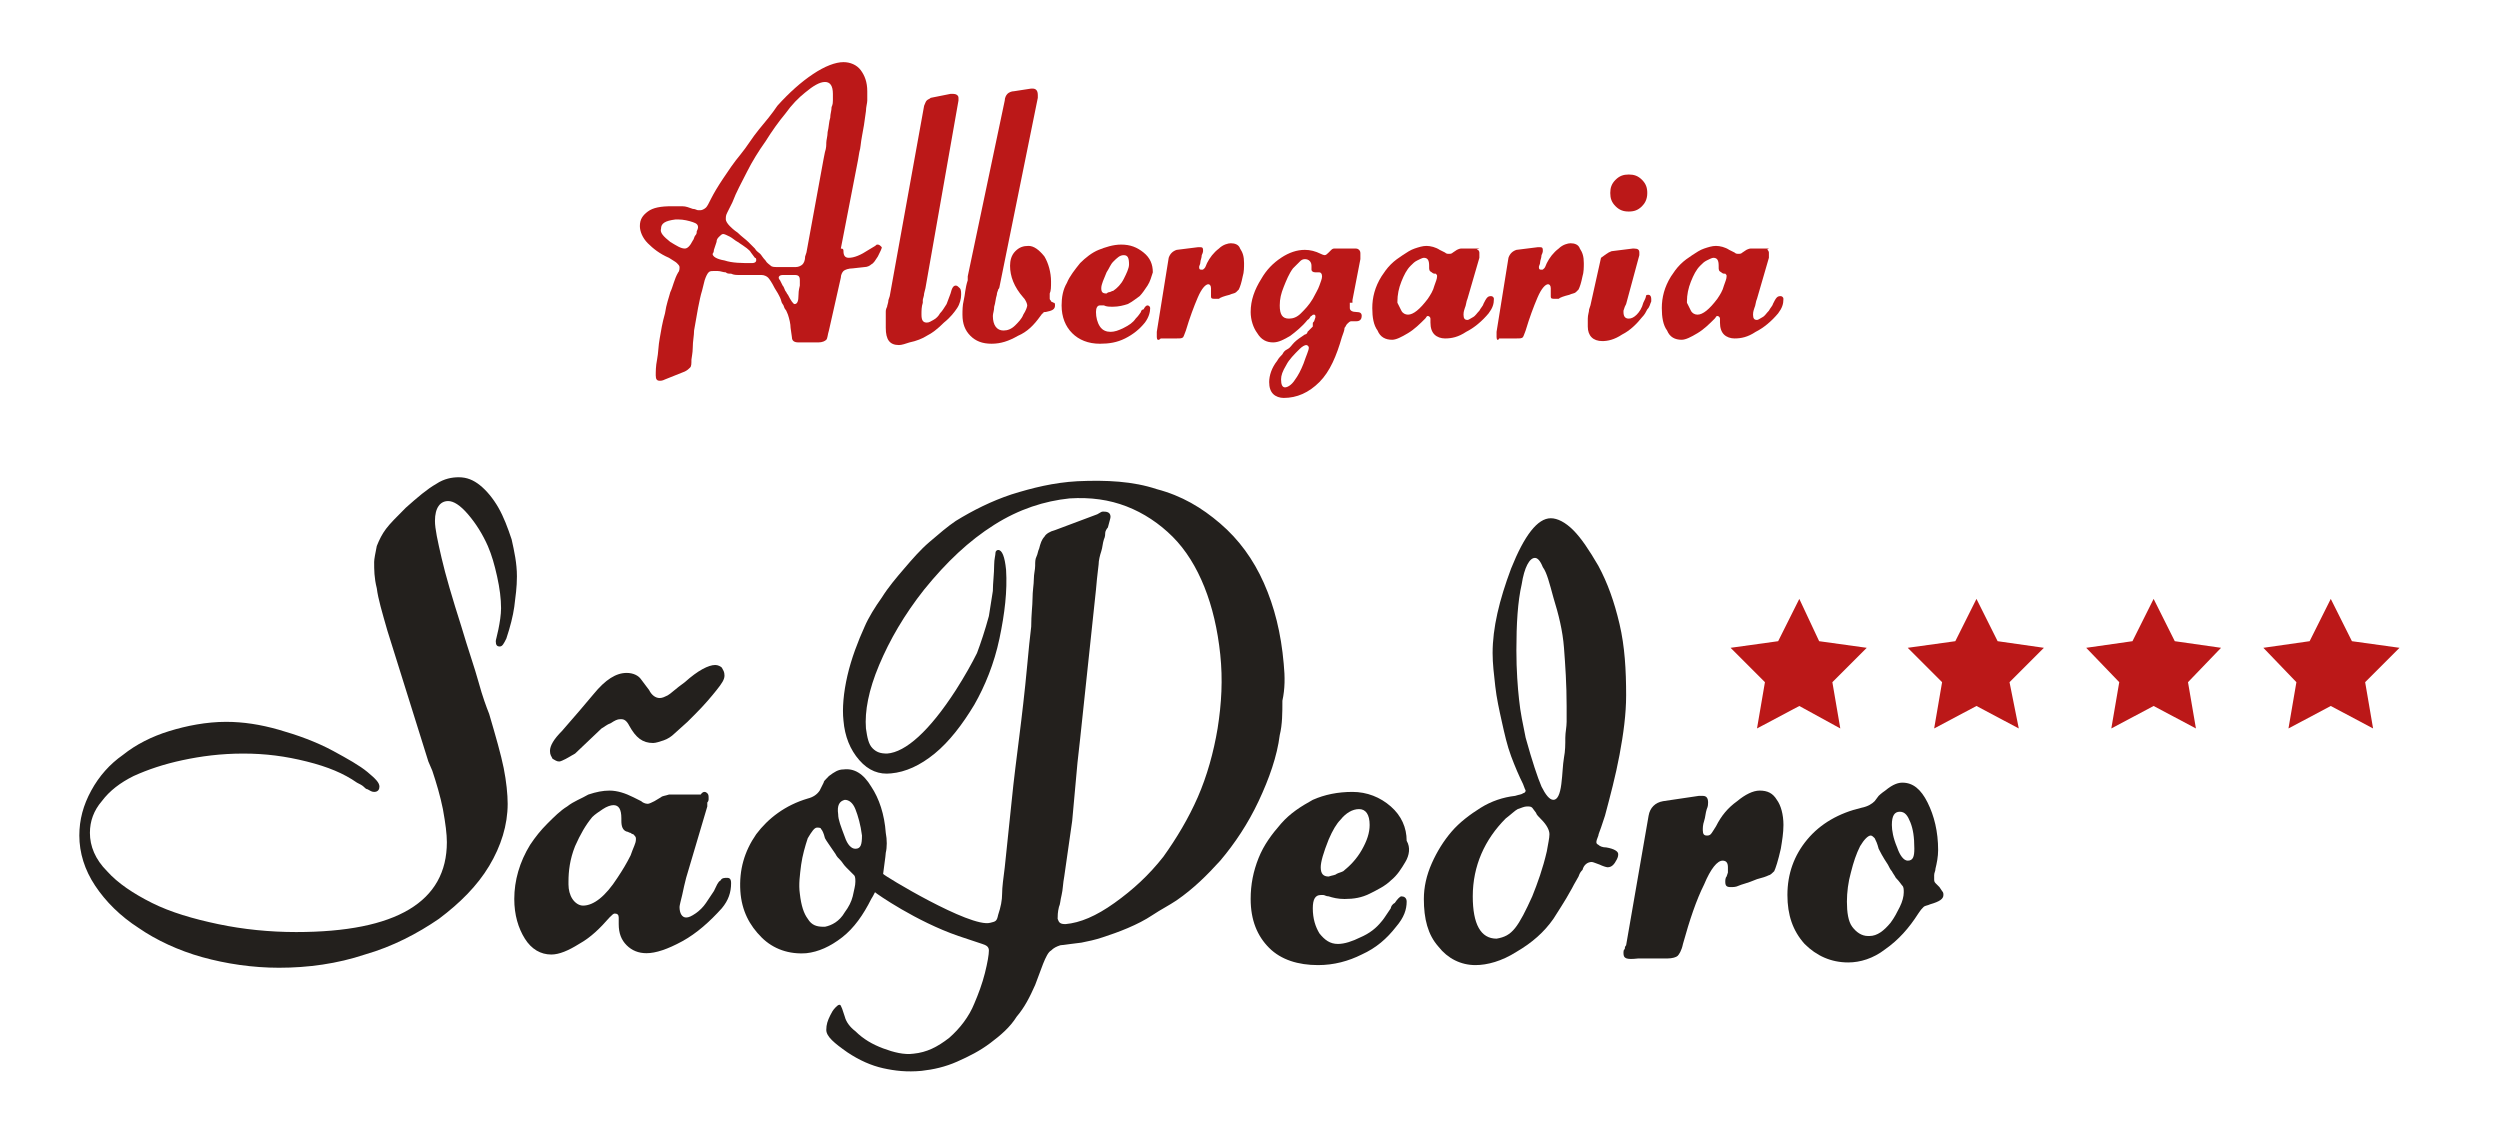 <?xml version="1.0" encoding="utf-8"?>
<!-- Generator: Adobe Illustrator 19.0.0, SVG Export Plug-In . SVG Version: 6.00 Build 0)  -->
<svg version="1.1" id="Camada_1" xmlns="http://www.w3.org/2000/svg" xmlns:xlink="http://www.w3.org/1999/xlink" x="0px" y="0px"
	 viewBox="0 0 189.1 86.3" style="enable-background:new 0 0 189.1 86.3;" xml:space="preserve">
<style type="text/css">
	.st0{fill:#23201D;}
	.st1{fill:#BB1818;}
</style>
<g>
	<g>
		<path class="st0" d="M106.3,65.2c-0.3,0.5-0.6,1-1.1,1.4c-0.4,0.4-1,0.7-1.6,1c-0.6,0.3-1.2,0.4-1.9,0.4c-0.5,0-0.9-0.1-1.2-0.2
			c-0.2,0-0.3-0.1-0.4-0.1c-0.1,0-0.2,0-0.2,0c-0.4,0-0.6,0.3-0.6,1c0,0.8,0.2,1.4,0.5,1.9c0.4,0.5,0.8,0.8,1.4,0.8
			c0.5,0,1.1-0.2,1.7-0.5c0.7-0.3,1.2-0.7,1.6-1.2c0.1-0.1,0.3-0.4,0.7-1c0-0.1,0.1-0.3,0.3-0.4c0.2-0.3,0.4-0.5,0.5-0.5
			c0.2,0,0.4,0.1,0.4,0.4c0,0.6-0.2,1.2-0.8,1.9c-0.7,0.9-1.5,1.6-2.6,2.1c-1,0.5-2.1,0.8-3.3,0.8c-1.5,0-2.8-0.4-3.7-1.3
			c-0.9-0.9-1.4-2.1-1.4-3.7c0-1.1,0.2-2.1,0.6-3.1c0.4-1,1-1.8,1.7-2.6c0.7-0.8,1.5-1.3,2.4-1.8c0.9-0.4,1.9-0.6,3-0.6
			c1.1,0,2.1,0.4,2.9,1.1c0.8,0.7,1.2,1.6,1.2,2.6C106.7,64.1,106.6,64.7,106.3,65.2z M101.1,66.1c0.2-0.1,0.3-0.1,0.5-0.2
			c0.5-0.4,1-0.9,1.4-1.6c0.4-0.7,0.6-1.3,0.6-1.9c0-0.8-0.3-1.2-0.8-1.2c-0.5,0-1,0.3-1.4,0.8c-0.3,0.3-0.6,0.8-0.9,1.5
			c-0.4,1-0.6,1.7-0.6,2.1c0,0.5,0.2,0.7,0.6,0.7C100.8,66.2,101,66.2,101.1,66.1z"/>
		<path class="st0" d="M120.9,63.9c0.1,0.1,0.3,0.2,0.6,0.2c0.6,0.1,0.9,0.3,0.9,0.5c0,0.1,0,0.2-0.1,0.4c-0.2,0.4-0.4,0.6-0.7,0.6
			c-0.1,0-0.4-0.1-0.6-0.2c-0.3-0.1-0.5-0.2-0.6-0.2c-0.3,0-0.6,0.2-0.7,0.6c-0.1,0.1-0.2,0.2-0.3,0.5c-0.1,0.2-0.3,0.5-0.5,0.9
			c-0.6,1.1-1.1,1.8-1.4,2.3c-0.7,1-1.6,1.8-2.8,2.5c-1.1,0.7-2.2,1-3.1,1c-1.1,0-2.1-0.5-2.8-1.4c-0.8-0.9-1.1-2.1-1.1-3.6
			c0-0.9,0.2-1.8,0.6-2.7c0.4-0.9,0.9-1.7,1.5-2.4c0.6-0.7,1.4-1.3,2.2-1.8c0.8-0.5,1.7-0.8,2.6-0.9c0.3-0.1,0.5-0.1,0.6-0.2
			c0.1,0,0.2-0.1,0.2-0.2c0,0-0.1-0.2-0.2-0.5c-0.3-0.6-0.6-1.3-0.9-2.1c-0.3-0.8-0.5-1.7-0.7-2.6c-0.2-0.9-0.4-1.8-0.5-2.7
			c-0.1-0.9-0.2-1.7-0.2-2.5c0-1.9,0.5-4,1.4-6.4c1-2.5,2-3.8,3-3.8c0.5,0,1.1,0.3,1.7,0.9c0.6,0.6,1.2,1.5,1.9,2.7
			c0.7,1.3,1.2,2.7,1.6,4.4c0.4,1.7,0.5,3.5,0.5,5.4c0,1.4-0.2,2.9-0.5,4.5c-0.3,1.6-0.7,3.1-1.1,4.6l-0.3,0.9
			c-0.1,0.3-0.2,0.5-0.2,0.6C120.7,63.7,120.7,63.8,120.9,63.9z M114.6,70.2c0.4-0.5,0.8-1.3,1.3-2.4c0.4-1,0.8-2.1,1.1-3.4
			c0.1-0.6,0.2-1,0.2-1.3c0-0.3-0.2-0.7-0.6-1.1c-0.2-0.2-0.4-0.4-0.4-0.5l-0.3-0.4c-0.1-0.1-0.2-0.1-0.4-0.1
			c-0.2,0-0.4,0.1-0.7,0.2c-0.2,0.1-0.5,0.4-0.9,0.7c-1.6,1.6-2.5,3.6-2.5,5.9c0,2.1,0.6,3.2,1.8,3.2
			C113.8,70.9,114.2,70.7,114.6,70.2z M114.9,52.9c0.1,1,0.3,1.9,0.5,2.9c0.5,1.8,0.9,3,1.2,3.7c0.3,0.6,0.6,1,0.9,1
			c0.3,0,0.5-0.4,0.6-1.2c0.1-0.8,0.1-1.4,0.2-2c0.1-0.5,0.1-1,0.1-1.5c0-0.4,0.1-0.8,0.1-1.2c0-0.4,0-0.8,0-1.2
			c0-1.6-0.1-3.1-0.2-4.4c-0.1-1.3-0.4-2.5-0.8-3.8c-0.3-1.1-0.5-1.9-0.8-2.3c-0.2-0.5-0.4-0.7-0.6-0.7c-0.4,0-0.8,0.7-1,2
			c-0.3,1.3-0.4,3-0.4,5C114.7,50.7,114.8,52,114.9,52.9z"/>
		<path class="st0" d="M122.8,72.1c0-0.1,0-0.3,0.1-0.3c0-0.1,0-0.2,0.1-0.3l1.7-9.8c0.1-0.6,0.5-1,1.1-1.1l2.7-0.4
			c0.1,0,0.1,0,0.2,0c0,0,0.1,0,0.1,0c0.3,0,0.4,0.2,0.4,0.5c0,0.1,0,0.3-0.1,0.5c-0.1,0.3-0.1,0.6-0.2,0.9
			c-0.1,0.3-0.1,0.5-0.1,0.7c0,0.3,0.1,0.4,0.3,0.4c0.1,0,0.2,0,0.3-0.1c0.1-0.1,0.2-0.3,0.4-0.6c0.4-0.8,0.9-1.4,1.6-1.9
			c0.6-0.5,1.2-0.8,1.7-0.8c0.6,0,1,0.2,1.3,0.7c0.3,0.4,0.5,1.1,0.5,1.9c0,0.6-0.1,1.2-0.2,1.8c-0.2,0.9-0.4,1.5-0.5,1.7
			c-0.1,0.1-0.3,0.3-0.4,0.3c-0.2,0.1-0.5,0.2-0.9,0.3c-0.7,0.3-1.2,0.4-1.4,0.5c-0.2,0.1-0.4,0.1-0.6,0.1c-0.3,0-0.4-0.1-0.4-0.4
			c0-0.1,0-0.3,0.1-0.4l0.1-0.3c0-0.1,0-0.1,0-0.2c0-0.1,0-0.1,0-0.2c0-0.3-0.1-0.5-0.4-0.5c-0.4,0-0.9,0.6-1.4,1.8
			c-0.6,1.2-1.1,2.7-1.6,4.5c-0.1,0.5-0.3,0.8-0.4,0.9c-0.1,0.1-0.4,0.2-0.8,0.2h-1.9h-0.3C123,72.6,122.8,72.5,122.8,72.1z"/>
		<path class="st0" d="M143.9,59.2c0.8,0,1.4,0.5,1.9,1.5c0.5,1,0.8,2.2,0.8,3.6c0,0.5-0.1,1-0.2,1.4c0,0.2-0.1,0.3-0.1,0.5
			c0,0.1,0,0.2,0,0.3c0,0.1,0,0.2,0.1,0.3l0.3,0.3l0.2,0.3c0.1,0.1,0.1,0.2,0.1,0.3c0,0.3-0.3,0.5-1,0.7c-0.2,0.1-0.4,0.1-0.5,0.2
			c-0.1,0.1-0.2,0.2-0.4,0.5c-0.7,1.1-1.5,2-2.5,2.7c-0.9,0.7-1.9,1-2.8,1c-1.3,0-2.4-0.5-3.3-1.4c-0.9-1-1.3-2.2-1.3-3.7
			c0-1.6,0.5-3,1.5-4.2c1-1.2,2.4-2,4.1-2.4c0.5-0.1,0.8-0.3,1-0.5l0.3-0.4c0,0,0.2-0.2,0.5-0.4C143.2,59.3,143.6,59.2,143.9,59.2z
			 M143.7,68.6c0.2-0.4,0.3-0.8,0.3-1.1c0-0.2,0-0.4-0.1-0.5c-0.1-0.1-0.2-0.3-0.5-0.6c-0.1-0.2-0.2-0.3-0.3-0.5
			c-0.1-0.1-0.2-0.3-0.3-0.5c-0.4-0.6-0.6-1-0.7-1.2c-0.1-0.4-0.2-0.6-0.3-0.8c-0.1-0.1-0.2-0.2-0.3-0.2c-0.2,0-0.5,0.3-0.8,0.8
			c-0.3,0.6-0.5,1.2-0.7,2c-0.2,0.7-0.3,1.5-0.3,2.2c0,0.8,0.1,1.5,0.4,1.9c0.3,0.4,0.7,0.7,1.2,0.7h0.1c0.6,0,1.1-0.4,1.6-1
			C143.3,69.4,143.5,69,143.7,68.6z M143.5,64.1c0.2,0.6,0.5,1,0.8,1c0.4,0,0.5-0.3,0.5-0.9c0-0.9-0.1-1.5-0.3-2
			c-0.2-0.5-0.4-0.8-0.8-0.8c-0.4,0-0.6,0.3-0.6,1C143.1,62.8,143.2,63.4,143.5,64.1z"/>
		<path class="st0" d="M28.5,41.3c0.2-0.5,0.4-0.9,0.7-1.3c0.3-0.4,0.8-0.9,1.5-1.6c0.9-0.8,1.6-1.4,2.3-1.8
			c0.6-0.4,1.2-0.5,1.7-0.5c0.6,0,1.1,0.2,1.6,0.6c0.5,0.4,1,1,1.4,1.7c0.4,0.7,0.7,1.5,1,2.4c0.2,0.9,0.4,1.8,0.4,2.8
			c0,0.8-0.1,1.5-0.2,2.3c-0.1,0.7-0.3,1.5-0.6,2.4c-0.2,0.4-0.3,0.6-0.5,0.6c-0.2,0-0.3-0.1-0.3-0.4c0-0.1,0.1-0.4,0.2-0.9
			c0.1-0.5,0.2-1.1,0.2-1.6c0-0.7-0.1-1.5-0.3-2.4c-0.2-0.9-0.4-1.6-0.7-2.3c-0.4-0.9-0.9-1.7-1.5-2.4c-0.6-0.7-1.1-1-1.5-1
			c-0.6,0-1,0.5-1,1.5c0,0.6,0.2,1.5,0.5,2.8c0.3,1.3,0.8,3,1.5,5.2c0.5,1.7,1,3.1,1.3,4.2c0.3,1.1,0.6,1.9,0.8,2.4
			c0.5,1.7,0.9,3.1,1.1,4.1c0.2,1,0.3,2,0.3,2.7c0,1.6-0.5,3.2-1.4,4.7c-0.9,1.5-2.2,2.8-3.8,4c-1.6,1.1-3.5,2.1-5.6,2.7
			c-2.1,0.7-4.3,1-6.5,1c-2,0-4-0.3-5.8-0.8c-1.8-0.5-3.5-1.3-4.8-2.2c-1.4-0.9-2.5-2-3.3-3.2c-0.8-1.2-1.2-2.5-1.2-3.8
			c0-1.2,0.3-2.3,0.9-3.4c0.6-1.1,1.4-2,2.4-2.7c1-0.8,2.2-1.4,3.5-1.8c1.3-0.4,2.8-0.7,4.3-0.7c1.3,0,2.6,0.2,4,0.6
			c1.4,0.4,2.8,0.9,4.1,1.6c1.1,0.6,2,1.1,2.6,1.6c0.6,0.5,0.9,0.8,0.9,1.1c0,0.2-0.1,0.4-0.4,0.4c-0.2,0-0.3-0.1-0.5-0.2
			c-0.1,0-0.2-0.1-0.3-0.2c-0.1-0.1-0.3-0.2-0.5-0.3c-1-0.7-2.2-1.2-3.8-1.6c-1.6-0.4-3.1-0.6-4.8-0.6c-1.7,0-3.2,0.2-4.6,0.5
			c-1.4,0.3-2.6,0.7-3.7,1.2c-1,0.5-1.8,1.1-2.4,1.9c-0.6,0.7-0.9,1.5-0.9,2.4c0,1,0.4,2,1.3,2.9c0.8,0.9,2,1.7,3.4,2.4
			c1.4,0.7,3.1,1.2,5,1.6c1.9,0.4,3.9,0.6,5.9,0.6c7.6,0,11.4-2.3,11.4-6.8c0-0.6-0.1-1.4-0.3-2.5c-0.2-1-0.5-2-0.8-2.9l-0.3-0.7
			l-3.1-9.9c-0.4-1.4-0.7-2.4-0.8-3.2c-0.2-0.8-0.2-1.4-0.2-2C28.3,42.3,28.4,41.8,28.5,41.3z"/>
		<path class="st0" d="M53.5,60c0.1,0.1,0.1,0.2,0.1,0.4c0,0.1,0,0.2-0.1,0.3L53.5,61l-1.6,5.4c-0.1,0.4-0.2,0.8-0.3,1.3
			c-0.1,0.4-0.2,0.8-0.2,0.9c0,0.5,0.2,0.8,0.5,0.8c0.2,0,0.4-0.1,0.7-0.3c0.3-0.2,0.6-0.5,0.8-0.8c0.2-0.3,0.4-0.6,0.6-0.9
			c0.2-0.4,0.3-0.7,0.5-0.8c0.1-0.2,0.3-0.2,0.5-0.2c0.2,0,0.3,0.1,0.3,0.4c0,0.7-0.2,1.3-0.7,1.9c-0.9,1-1.9,1.9-3,2.5
			s-2,0.9-2.7,0.9c-0.6,0-1.1-0.2-1.5-0.6c-0.4-0.4-0.6-0.9-0.6-1.6v-0.5c0-0.2-0.1-0.3-0.3-0.3c-0.1,0-0.2,0.1-0.4,0.3
			c-0.7,0.8-1.4,1.5-2.3,2c-0.8,0.5-1.5,0.8-2.1,0.8c-0.8,0-1.5-0.4-2-1.2c-0.5-0.8-0.8-1.8-0.8-3c0-1.4,0.4-2.8,1.2-4.1
			c0.4-0.6,0.8-1.1,1.3-1.6c0.5-0.5,1-1,1.5-1.3c0.5-0.4,1.1-0.6,1.6-0.9c0.6-0.2,1.1-0.3,1.6-0.3c0.6,0,1.2,0.2,1.8,0.5l0.6,0.3
			c0.1,0.1,0.3,0.2,0.5,0.2c0.1,0,0.3-0.1,0.5-0.2l0.5-0.3c0.1-0.1,0.3-0.1,0.6-0.2h2h0.4C53.2,59.8,53.4,59.9,53.5,60z M50.2,56
			c-0.3,0.1-0.6,0.2-0.8,0.2c-0.8,0-1.3-0.4-1.8-1.3c-0.2-0.4-0.4-0.5-0.6-0.5h-0.1c-0.2,0-0.4,0.1-0.7,0.3
			c-0.3,0.1-0.5,0.3-0.7,0.4l-2,1.9l-0.7,0.4c-0.2,0.1-0.4,0.2-0.5,0.2c-0.2,0-0.3-0.1-0.5-0.2c-0.1-0.2-0.2-0.3-0.2-0.6
			c0-0.4,0.3-0.9,0.9-1.5l1.3-1.5l1.1-1.3c0.9-1.1,1.7-1.6,2.5-1.6c0.5,0,0.9,0.2,1.1,0.5l0.6,0.8c0.2,0.4,0.5,0.6,0.8,0.6
			c0.2,0,0.4-0.1,0.6-0.2c0.2-0.1,0.6-0.5,1.3-1c1-0.9,1.8-1.3,2.3-1.3c0.2,0,0.4,0.1,0.5,0.2c0.1,0.2,0.2,0.3,0.2,0.6
			c0,0.3-0.2,0.6-0.6,1.1c-0.4,0.5-0.9,1.1-1.6,1.8l-0.6,0.6L51,55.5C50.8,55.7,50.5,55.9,50.2,56z M43.3,68
			c0.2,0.3,0.5,0.5,0.8,0.5c0.8,0,1.7-0.7,2.6-2.1c0.4-0.6,0.7-1.1,1-1.7c0.2-0.6,0.4-0.9,0.4-1.2v-0.1c0-0.1-0.1-0.2-0.2-0.3
			c0,0-0.1,0-0.2-0.1c-0.1,0-0.2-0.1-0.3-0.1c-0.3-0.1-0.4-0.4-0.4-0.8v-0.2c0-0.7-0.2-1-0.6-1c-0.2,0-0.5,0.1-0.8,0.3
			c-0.3,0.2-0.6,0.4-0.8,0.6c-0.5,0.6-0.9,1.3-1.3,2.2C43.1,65,43,65.9,43,66.7v0.2C43,67.3,43.1,67.7,43.3,68z"/>
		<path class="st0" d="M97.1,50.2c-0.2-2.3-0.7-4.3-1.5-6.1c-0.8-1.8-1.9-3.3-3.3-4.5c-1.4-1.2-2.9-2.1-4.8-2.6
			c-1.8-0.6-3.8-0.7-6-0.6c-1.8,0.1-3.4,0.5-5,1c-1.5,0.5-2.9,1.2-4.2,2c-0.6,0.4-1.3,1-2,1.6c-0.7,0.6-1.3,1.3-1.9,2
			c-0.6,0.7-1.2,1.4-1.7,2.2c-0.5,0.7-1,1.5-1.3,2.2c-0.5,1.1-1,2.4-1.3,3.7c-0.3,1.3-0.4,2.5-0.3,3.4c0.1,1.2,0.5,2.2,1.2,3
			c0.7,0.8,1.5,1.1,2.4,1c1.1-0.1,2.2-0.6,3.3-1.5c1.1-0.9,2.1-2.2,3-3.7c0.8-1.4,1.5-3.1,1.9-5c0.4-1.9,0.6-3.6,0.5-5.2
			c-0.1-1-0.3-1.5-0.6-1.5c-0.1,0-0.2,0.1-0.2,0.2c0,0.2-0.1,0.5-0.1,0.9c0,0.7-0.1,1.4-0.1,2c-0.1,0.6-0.2,1.3-0.3,1.9
			c-0.3,1.1-0.6,2-0.9,2.8c-0.4,0.8-0.9,1.7-1.6,2.8c-2,3.1-3.8,4.7-5.2,4.8c-0.5,0-0.8-0.1-1.1-0.4c-0.3-0.3-0.4-0.8-0.5-1.5
			c-0.1-1.3,0.2-2.9,1-4.8c0.8-1.9,1.9-3.8,3.4-5.7c1.7-2.1,3.4-3.7,5.3-4.9c1.9-1.2,3.8-1.8,5.7-2c1.6-0.1,3,0.1,4.3,0.6
			c1.3,0.5,2.5,1.3,3.5,2.3c1,1,1.8,2.3,2.4,3.8c0.6,1.5,1,3.2,1.2,5.1c0.2,1.9,0.1,3.7-0.2,5.6c-0.3,1.8-0.8,3.6-1.5,5.2
			c-0.7,1.6-1.6,3.1-2.6,4.5c-1.1,1.4-2.3,2.5-3.7,3.5c-1.4,1-2.6,1.5-3.7,1.6c-0.4,0-0.5-0.1-0.6-0.4c0-0.2,0-0.5,0.1-0.9
			c0.1-0.2,0.1-0.5,0.2-0.9c0.1-0.4,0.1-0.9,0.2-1.4l0.6-4.2l0.4-4.4l0.2-1.8l1.2-11.3c0.1-1.2,0.2-1.8,0.2-1.9c0-0.3,0.1-0.7,0.2-1
			c0.1-0.3,0.1-0.6,0.2-0.9c0.1-0.2,0.1-0.4,0.1-0.5c0-0.1,0.1-0.3,0.2-0.4c0.1-0.4,0.2-0.7,0.2-0.8c0-0.3-0.2-0.4-0.5-0.4
			c0,0-0.1,0-0.1,0c-0.1,0-0.2,0.1-0.4,0.2l-3.2,1.2c-0.4,0.1-0.7,0.3-0.8,0.5c-0.2,0.2-0.3,0.5-0.4,0.9c-0.1,0.2-0.1,0.4-0.2,0.6
			c-0.1,0.2-0.1,0.4-0.1,0.7c0,0.3-0.1,0.6-0.1,1c0,0.4-0.1,0.9-0.1,1.5c0,0.5-0.1,1.2-0.1,2.1c-0.1,0.8-0.2,1.8-0.3,2.9
			c-0.1,1.1-0.2,2-0.3,2.9c-0.1,0.9-0.2,1.7-0.3,2.5c-0.1,0.8-0.2,1.6-0.3,2.4c-0.1,0.8-0.2,1.7-0.3,2.7L76,65.6
			c-0.1,0.8-0.2,1.5-0.2,2c0,0.5-0.1,1-0.3,1.6c-0.1,0.5-0.2,0.5-0.6,0.6c-1.5,0.4-8.1-3.6-8.1-3.7c0-0.1,0.2-1.4,0.2-1.6
			c0.1-0.4,0.1-1,0-1.5c-0.1-1.4-0.5-2.6-1.1-3.5c-0.6-1-1.3-1.4-2.1-1.3c-0.4,0-0.7,0.2-1.1,0.5c-0.3,0.3-0.4,0.4-0.4,0.5L62,59.8
			c-0.2,0.3-0.5,0.5-0.9,0.6c-1.7,0.5-3,1.5-3.9,2.7c-0.9,1.3-1.3,2.7-1.2,4.3c0.1,1.5,0.7,2.6,1.6,3.5c0.9,0.9,2.1,1.3,3.4,1.2
			c0.9-0.1,1.8-0.5,2.7-1.2c0.9-0.7,1.6-1.7,2.2-2.9c0.2-0.3,0.3-0.6,0.3-0.5c0.1,0.1,3.1,2.2,6.3,3.3l1.8,0.6
			c0.3,0.1,0.5,0.2,0.5,0.5c0,0.3-0.1,0.9-0.3,1.7c-0.2,0.8-0.5,1.6-0.8,2.3c-0.4,1-1.1,1.9-1.9,2.6c-0.9,0.7-1.7,1.1-2.7,1.2
			c-0.7,0.1-1.5-0.1-2.3-0.4c-0.8-0.3-1.5-0.7-2.1-1.3c-0.4-0.3-0.7-0.7-0.8-1.1l-0.2-0.6c-0.1-0.2-0.1-0.3-0.2-0.3
			c-0.1,0-0.2,0.1-0.3,0.2c-0.2,0.2-0.3,0.4-0.4,0.6c-0.2,0.4-0.3,0.7-0.3,1.1c0,0.5,0.6,1,1.6,1.7c0.9,0.6,1.8,1,2.7,1.2
			c0.9,0.2,1.8,0.3,2.9,0.2c0.9-0.1,1.8-0.3,2.7-0.7c0.9-0.4,1.7-0.8,2.5-1.4c0.8-0.6,1.5-1.2,2-2c0.6-0.7,1-1.5,1.4-2.4l0.6-1.6
			c0.2-0.5,0.4-0.9,0.6-1c0.2-0.2,0.4-0.3,0.7-0.4l1.6-0.2c0.5-0.1,1-0.2,1.6-0.4c0.6-0.2,1.2-0.4,1.9-0.7c0.7-0.3,1.3-0.6,1.9-1
			c0.6-0.4,1.2-0.7,1.8-1.1c1.3-0.9,2.3-1.9,3.3-3c1.1-1.3,2.1-2.8,2.9-4.5c0.8-1.7,1.4-3.4,1.6-5c0.2-0.8,0.2-1.7,0.2-2.6
			C97.2,52.1,97.2,51.2,97.1,50.2z M64.5,67.8c-0.1,0.4-0.3,0.8-0.6,1.2c-0.4,0.7-1,1-1.5,1.1l-0.1,0c-0.5,0-0.9-0.1-1.2-0.6
			c-0.3-0.4-0.5-1-0.6-1.9c-0.1-0.7,0-1.4,0.1-2.2c0.1-0.7,0.3-1.4,0.5-2c0.3-0.5,0.5-0.8,0.7-0.8c0.1,0,0.3,0,0.3,0.1
			c0.1,0.1,0.2,0.3,0.3,0.7c0.1,0.2,0.4,0.6,0.8,1.2c0.1,0.2,0.2,0.3,0.4,0.5c0.1,0.1,0.2,0.3,0.4,0.5c0.3,0.3,0.5,0.5,0.6,0.6
			c0.1,0.1,0.1,0.3,0.1,0.5C64.7,67,64.6,67.3,64.5,67.8z M64.7,64.2c-0.3,0-0.6-0.3-0.8-0.9c-0.3-0.8-0.5-1.3-0.5-1.7
			c-0.1-0.7,0.1-1,0.5-1.1c0.3,0,0.6,0.2,0.8,0.7c0.2,0.5,0.4,1.2,0.5,2C65.2,63.9,65.1,64.2,64.7,64.2z"/>
	</g>
	<g>
		<path class="st1" d="M63.8,19c0,0.3,0.1,0.5,0.4,0.5c0.4,0,0.9-0.2,1.5-0.6l0.5-0.3c0.1-0.1,0.1-0.1,0.2-0.1c0,0,0.1,0,0.2,0.1
			c0,0,0.1,0.1,0.1,0.1c0,0.1-0.1,0.3-0.3,0.7c-0.2,0.3-0.3,0.5-0.5,0.6c-0.1,0.1-0.3,0.2-0.5,0.2l-0.9,0.1c-0.3,0-0.6,0.1-0.7,0.2
			c-0.1,0.1-0.2,0.3-0.2,0.5L62.7,25c-0.1,0.3-0.1,0.6-0.2,0.7c-0.1,0.1-0.3,0.2-0.6,0.2h-1.5c-0.3,0-0.5-0.1-0.5-0.4l-0.1-0.7
			c0-0.3-0.1-0.7-0.2-1c-0.1-0.2-0.1-0.3-0.2-0.4c-0.1-0.1-0.1-0.3-0.2-0.4c-0.1-0.1-0.1-0.3-0.2-0.5c-0.1-0.2-0.2-0.4-0.4-0.7
			c-0.2-0.4-0.4-0.7-0.5-0.8c-0.1-0.1-0.3-0.2-0.5-0.2l-0.6,0c-0.1,0-0.2,0-0.4,0c-0.2,0-0.4,0-0.7,0c-0.2,0-0.4,0-0.6-0.1
			c-0.2,0-0.3,0-0.4-0.1c-0.2,0-0.4-0.1-0.6-0.1c-0.2,0-0.3,0-0.3,0c-0.2,0-0.3,0-0.4,0.1c-0.1,0.1-0.2,0.3-0.3,0.6L53.1,22
			c-0.1,0.3-0.2,0.8-0.3,1.3c-0.1,0.6-0.2,1.1-0.3,1.7c0,0.4-0.1,0.8-0.1,1.3c0,0.4-0.1,0.8-0.1,0.9c0,0.3,0,0.5-0.1,0.6
			c-0.1,0.1-0.2,0.2-0.4,0.3l-1.5,0.6c-0.2,0.1-0.3,0.1-0.4,0.1c-0.2,0-0.3-0.1-0.3-0.4c0-0.3,0-0.7,0.1-1.2
			c0.1-0.5,0.1-1.1,0.2-1.6c0.1-0.6,0.2-1.2,0.4-1.9c0.1-0.7,0.3-1.2,0.4-1.6c0.2-0.4,0.3-1,0.6-1.5c0.1-0.1,0.1-0.3,0.1-0.4
			c0-0.1-0.1-0.2-0.2-0.3c-0.1-0.1-0.3-0.2-0.6-0.4c-0.7-0.3-1.2-0.7-1.6-1.1c-0.4-0.4-0.6-0.9-0.6-1.3c0-0.5,0.2-0.8,0.6-1.1
			c0.4-0.3,1-0.4,1.8-0.4c0.3,0,0.6,0,0.8,0c0.3,0,0.5,0.1,0.8,0.2c0.2,0,0.3,0.1,0.4,0.1c0.1,0,0.2,0,0.2,0c0.1,0,0.3-0.1,0.4-0.2
			c0.1-0.1,0.2-0.3,0.4-0.7c0.2-0.4,0.5-0.9,0.9-1.5c0.4-0.6,0.8-1.2,1.3-1.8c0.5-0.6,0.9-1.3,1.4-1.9c0.5-0.6,1-1.2,1.4-1.8
			c0.9-1,1.8-1.8,2.7-2.4c0.9-0.6,1.7-0.9,2.3-0.9c0.5,0,1,0.2,1.3,0.6c0.3,0.4,0.5,0.9,0.5,1.6c0,0.2,0,0.5,0,0.7
			c0,0.2-0.1,0.5-0.1,0.8c-0.1,0.8-0.2,1.4-0.3,1.9c-0.1,0.5-0.1,0.9-0.2,1.2l-0.1,0.6l-1.3,6.7C63.8,18.8,63.8,18.9,63.8,19z
			 M50.7,18.3c0.5,0.3,0.8,0.5,1.1,0.5c0.2,0,0.4-0.2,0.6-0.6c0.1-0.1,0.1-0.3,0.2-0.4c0.1-0.1,0.1-0.2,0.1-0.3
			c0.1-0.2,0.1-0.3,0.1-0.3c0-0.2-0.1-0.3-0.4-0.4c-0.3-0.1-0.7-0.2-1.1-0.2c-0.1,0-0.1,0-0.2,0c-0.8,0.1-1.1,0.3-1.1,0.7
			C49.9,17.6,50.2,17.9,50.7,18.3z M55.2,17.9c-0.2-0.1-0.4-0.2-0.5-0.2c-0.1,0-0.2,0.1-0.3,0.2c-0.1,0.1-0.2,0.2-0.2,0.4l-0.2,0.6
			c0,0.2-0.1,0.3-0.1,0.3c0,0.2,0.3,0.4,0.9,0.5c0.6,0.2,1.3,0.2,2.1,0.2c0.2,0,0.3-0.1,0.3-0.2c0-0.1,0-0.2-0.1-0.2l-0.3-0.4
			c-0.1-0.2-0.4-0.4-1-0.8C55.6,18.2,55.4,18,55.2,17.9z M62.5,10.8c0-0.2,0.1-0.5,0.1-0.8c0.1-0.4,0.1-0.8,0.2-1.1
			c0-0.3,0.1-0.5,0.1-0.8C63,7.9,63,7.7,63,7.6c0-0.2,0-0.3,0-0.5c0-0.6-0.2-0.9-0.6-0.9c-0.4,0-0.9,0.3-1.5,0.8
			c-0.5,0.4-1,0.9-1.5,1.6c-0.5,0.6-1,1.3-1.5,2.1c-0.5,0.7-1,1.5-1.4,2.3c-0.4,0.8-0.8,1.5-1.1,2.3L55,16.1
			c-0.1,0.2-0.1,0.3-0.1,0.5c0,0.1,0.1,0.3,0.3,0.5c0.1,0.1,0.3,0.3,0.6,0.5c0.3,0.3,0.6,0.5,0.8,0.7c0.2,0.2,0.4,0.4,0.5,0.5
			c0.1,0.2,0.3,0.3,0.4,0.4c0.1,0.1,0.2,0.3,0.4,0.5c0.1,0.2,0.3,0.3,0.4,0.4c0.1,0.1,0.3,0.1,0.5,0.1c0.1,0,0.2,0,0.2,0
			c0.1,0,0.2,0,0.3,0c0.1,0,0.2,0,0.4,0c0.2,0,0.3,0,0.5,0c0.2,0,0.4-0.1,0.5-0.2c0.1-0.1,0.2-0.3,0.2-0.6l0.1-0.3l1.3-7.1l0.1-0.5
			C62.5,11.2,62.5,11,62.5,10.8z M59,21.2l0.2,0.4c0.1,0.1,0.1,0.2,0.2,0.4c0.1,0.1,0.1,0.2,0.2,0.3c0.2,0.4,0.4,0.7,0.5,0.7
			c0.2,0,0.3-0.2,0.3-0.7c0-0.1,0-0.3,0.1-0.7c0-0.1,0-0.1,0-0.2c0-0.1,0-0.2,0-0.2c0-0.3-0.1-0.4-0.4-0.4h-0.4l-0.5,0
			c-0.2,0-0.3,0.1-0.3,0.2C58.9,21,58.9,21.1,59,21.2z"/>
		<path class="st1" d="M70.1,7.6c0.1-0.1,0.2-0.1,0.3-0.2l1.5-0.3c0.1,0,0.1,0,0.2,0c0.2,0,0.4,0.1,0.4,0.3c0,0.1,0,0.1,0,0.2
			l-2.5,14.2l-0.1,0.4c0,0.2-0.1,0.4-0.1,0.5c0,0.1,0,0.2,0,0.2c-0.1,0.3-0.1,0.6-0.1,0.9c0,0.4,0.1,0.6,0.4,0.6
			c0.2,0,0.3-0.1,0.5-0.2c0.2-0.1,0.4-0.3,0.5-0.5c0.2-0.2,0.3-0.4,0.5-0.7c0.1-0.3,0.2-0.5,0.3-0.8c0.1-0.4,0.2-0.6,0.4-0.6
			c0.1,0,0.2,0.1,0.3,0.2c0.1,0.1,0.1,0.3,0.1,0.5c0,0.3-0.1,0.7-0.3,1c-0.2,0.3-0.5,0.7-1,1.1c-0.5,0.5-0.9,0.8-1.3,1
			c-0.3,0.2-0.8,0.4-1.3,0.5c-0.3,0.1-0.6,0.2-0.8,0.2c-0.7,0-1-0.4-1-1.3c0-0.1,0-0.2,0-0.3c0-0.1,0-0.2,0-0.3c0-0.1,0-0.2,0-0.3
			c0-0.1,0-0.2,0-0.3c0-0.1,0-0.2,0.1-0.4c0-0.1,0.1-0.3,0.1-0.5l0.1-0.3L69.9,8C70,7.8,70,7.7,70.1,7.6z"/>
		<path class="st1" d="M78.5,7.2v0.2l-2.9,14.3c0,0,0,0.1-0.1,0.2c0,0.1-0.1,0.2-0.1,0.4c-0.1,0.3-0.1,0.6-0.2,0.9
			c0,0.3-0.1,0.5-0.1,0.7c0,0.7,0.3,1.1,0.8,1.1c0.3,0,0.6-0.1,0.9-0.4c0.2-0.2,0.5-0.5,0.6-0.8c0.2-0.3,0.3-0.6,0.3-0.7
			c0-0.1-0.1-0.4-0.3-0.6c-0.7-0.8-1-1.6-1-2.4c0-0.4,0.1-0.8,0.4-1.1c0.3-0.3,0.6-0.4,1-0.4c0.4,0,0.8,0.3,1.2,0.8
			c0.3,0.5,0.5,1.2,0.5,1.9c0,0.4,0,0.7-0.1,0.9c0,0.1,0,0.1,0,0.2c0,0.1,0,0.1,0,0.2c0,0.1,0.1,0.1,0.1,0.2l0.2,0.1
			c0.1,0,0.1,0.1,0.1,0.2c0,0.3-0.2,0.4-0.7,0.5c-0.1,0-0.2,0-0.2,0.1c-0.1,0-0.1,0.1-0.2,0.2c-0.5,0.7-1,1.2-1.7,1.5
			c-0.7,0.4-1.3,0.6-2,0.6c-0.7,0-1.2-0.2-1.6-0.6c-0.4-0.4-0.6-0.9-0.6-1.6c0-0.3,0-0.7,0.1-1.1c0.1-0.4,0.1-0.9,0.3-1.5
			c0-0.1,0-0.1,0-0.2c0,0,0-0.1,0-0.1L76,7.6c0-0.2,0.1-0.4,0.2-0.5c0.1-0.1,0.3-0.2,0.5-0.2L78,6.7h0.1C78.4,6.7,78.5,6.9,78.5,7.2
			z"/>
		<path class="st1" d="M86.8,21.6c-0.2,0.3-0.4,0.6-0.6,0.8c-0.3,0.2-0.5,0.4-0.9,0.6c-0.3,0.1-0.7,0.2-1.1,0.2
			c-0.3,0-0.5,0-0.7-0.1c-0.1,0-0.2,0-0.2,0c-0.1,0-0.1,0-0.1,0c-0.2,0-0.3,0.2-0.3,0.5c0,0.4,0.1,0.8,0.3,1.1
			c0.2,0.3,0.5,0.4,0.8,0.4c0.3,0,0.6-0.1,1-0.3c0.4-0.2,0.7-0.4,0.9-0.7c0.1-0.1,0.2-0.2,0.4-0.5c0-0.1,0.1-0.2,0.2-0.2
			c0.1-0.2,0.2-0.3,0.3-0.3c0.1,0,0.2,0.1,0.2,0.2c0,0.3-0.1,0.7-0.4,1.1c-0.4,0.5-0.9,0.9-1.5,1.2c-0.6,0.3-1.2,0.4-1.9,0.4
			c-0.9,0-1.6-0.3-2.1-0.8c-0.5-0.5-0.8-1.2-0.8-2.1c0-0.6,0.1-1.2,0.4-1.7c0.2-0.5,0.6-1,1-1.5c0.4-0.4,0.9-0.8,1.4-1
			c0.5-0.2,1.1-0.4,1.7-0.4c0.7,0,1.2,0.2,1.7,0.6c0.5,0.4,0.7,0.9,0.7,1.5C87.1,20.9,87,21.3,86.8,21.6z M83.9,22.1
			c0.1,0,0.2-0.1,0.3-0.1c0.3-0.2,0.6-0.5,0.8-0.9c0.2-0.4,0.4-0.8,0.4-1.1c0-0.5-0.1-0.7-0.4-0.7c-0.3,0-0.5,0.2-0.8,0.5
			c-0.2,0.2-0.3,0.5-0.5,0.8c-0.2,0.5-0.4,0.9-0.4,1.2c0,0.3,0.1,0.4,0.4,0.4C83.7,22.2,83.8,22.1,83.9,22.1z"/>
		<path class="st1" d="M87.5,25.5c0-0.1,0-0.1,0-0.2c0-0.1,0-0.1,0-0.2l0.9-5.6c0.1-0.3,0.3-0.5,0.6-0.6l1.6-0.2c0,0,0.1,0,0.1,0
			c0,0,0,0,0.1,0c0.2,0,0.2,0.1,0.2,0.3c0,0,0,0.1-0.1,0.3c0,0.2-0.1,0.4-0.1,0.5c0,0.2-0.1,0.3-0.1,0.4c0,0.2,0.1,0.2,0.2,0.2
			c0.1,0,0.1,0,0.2-0.1c0.1-0.1,0.1-0.2,0.2-0.4c0.2-0.4,0.5-0.8,0.9-1.1c0.3-0.3,0.7-0.4,0.9-0.4c0.3,0,0.6,0.1,0.7,0.4
			c0.2,0.3,0.3,0.6,0.3,1.1c0,0.3,0,0.7-0.1,1c-0.1,0.5-0.2,0.8-0.3,1c-0.1,0.1-0.1,0.1-0.2,0.2c-0.1,0.1-0.3,0.1-0.5,0.2
			c-0.4,0.1-0.7,0.2-0.8,0.3c-0.1,0-0.2,0-0.4,0c-0.2,0-0.2-0.1-0.2-0.2c0-0.1,0-0.2,0-0.2l0-0.2c0,0,0-0.1,0-0.1c0,0,0-0.1,0-0.1
			c0-0.2-0.1-0.3-0.2-0.3c-0.2,0-0.5,0.3-0.8,1c-0.3,0.7-0.6,1.5-0.9,2.5c-0.1,0.3-0.2,0.5-0.2,0.5c-0.1,0.1-0.2,0.1-0.5,0.1H88
			h-0.2C87.6,25.8,87.5,25.7,87.5,25.5z"/>
		<path class="st1" d="M102.1,22.9C102.1,22.9,102.1,23,102.1,22.9c0,0.1,0,0.1,0,0.2c0,0,0,0.1,0,0.2c0,0.2,0.2,0.3,0.5,0.3
			c0.3,0,0.4,0.1,0.4,0.3c0,0.2-0.1,0.4-0.4,0.4l-0.4,0c-0.1,0-0.2,0.1-0.3,0.2c-0.1,0.1-0.1,0.2-0.2,0.3c0,0.2-0.1,0.4-0.2,0.7
			c-0.4,1.4-0.9,2.6-1.7,3.4c-0.8,0.8-1.7,1.2-2.7,1.2c-0.3,0-0.6-0.1-0.8-0.3c-0.2-0.2-0.3-0.5-0.3-0.9c0-0.5,0.2-1.1,0.6-1.6
			c0.1-0.2,0.3-0.4,0.4-0.5c0.1-0.2,0.2-0.3,0.4-0.4c0.2-0.1,0.3-0.3,0.5-0.5c0.2-0.2,0.5-0.4,0.8-0.6c0.1,0,0.2-0.1,0.2-0.2
			c0.1-0.1,0.1-0.1,0.2-0.2c0.1-0.1,0.2-0.2,0.2-0.2c0,0,0-0.1,0-0.2c0-0.1,0-0.1,0.1-0.2l0.1-0.3V24c0-0.1,0-0.2-0.1-0.2
			c-0.1,0-0.1,0-0.2,0.1c-0.1,0-0.1,0.2-0.3,0.3c-0.4,0.5-0.9,0.9-1.3,1.2c-0.5,0.3-0.9,0.5-1.3,0.5c-0.5,0-0.9-0.2-1.2-0.7
			c-0.3-0.4-0.5-1-0.5-1.6c0-0.9,0.3-1.7,0.8-2.5c0.4-0.7,0.9-1.2,1.5-1.6c0.6-0.4,1.2-0.6,1.8-0.6c0.4,0,0.8,0.1,1.2,0.3
			c0.2,0.1,0.3,0.1,0.3,0.1c0.1,0,0.2-0.1,0.3-0.2l0.2-0.2c0,0,0.1-0.1,0.2-0.1c0.1,0,0.2,0,0.3,0l1,0c0.1,0,0.2,0,0.3,0
			c0.1,0,0.2,0,0.3,0.1c0.1,0.1,0.1,0.2,0.1,0.3c0,0.1,0,0.2,0,0.2l0,0.2l-0.6,3.1V22.9z M97.2,29.3c0.2,0,0.5-0.2,0.7-0.5
			c0.3-0.4,0.5-0.8,0.7-1.3c0.2-0.6,0.4-1,0.4-1.2c0-0.1-0.1-0.2-0.2-0.2c-0.1,0-0.3,0.1-0.5,0.3c-0.4,0.4-0.8,0.8-1,1.2
			c-0.3,0.5-0.4,0.8-0.4,1.1v0C96.9,29.1,97,29.3,97.2,29.3z M98.4,23.7c0.3-0.3,0.6-0.6,0.9-1.1c0.2-0.4,0.4-0.7,0.5-1
			c0.1-0.3,0.2-0.5,0.2-0.7c0-0.2-0.1-0.3-0.2-0.3c0,0-0.1,0-0.1,0h-0.2c-0.2,0-0.3-0.1-0.3-0.2v-0.1c0,0,0-0.1,0-0.1
			c0,0,0-0.1,0-0.1c0-0.3-0.2-0.5-0.5-0.5c-0.2,0-0.3,0.1-0.4,0.2c-0.1,0.1-0.3,0.3-0.5,0.5c-0.3,0.4-0.5,0.9-0.7,1.4
			c-0.2,0.5-0.3,0.9-0.3,1.4c0,0.7,0.2,1,0.7,1C97.8,24.1,98.1,24,98.4,23.7z"/>
		<path class="st1" d="M111.8,18.9c0,0,0.1,0.1,0.1,0.2c0,0,0,0.1,0,0.2l0,0.2l-0.9,3.1c-0.1,0.2-0.1,0.5-0.2,0.7
			c-0.1,0.3-0.1,0.4-0.1,0.5c0,0.3,0.1,0.4,0.3,0.4c0.1,0,0.2-0.1,0.4-0.2c0.2-0.1,0.3-0.3,0.5-0.5c0.1-0.2,0.3-0.4,0.3-0.5
			c0.1-0.2,0.2-0.4,0.3-0.5c0.1-0.1,0.2-0.1,0.3-0.1c0.1,0,0.2,0.1,0.2,0.2c0,0.4-0.1,0.7-0.4,1.1c-0.5,0.6-1.1,1.1-1.7,1.4
			c-0.6,0.4-1.1,0.5-1.6,0.5c-0.3,0-0.6-0.1-0.8-0.3c-0.2-0.2-0.3-0.5-0.3-0.9v-0.3c0-0.1-0.1-0.2-0.2-0.2c-0.1,0-0.1,0.1-0.2,0.2
			c-0.4,0.4-0.8,0.8-1.3,1.1c-0.5,0.3-0.9,0.5-1.2,0.5c-0.5,0-0.9-0.2-1.1-0.7c-0.3-0.4-0.4-1-0.4-1.7c0-0.8,0.2-1.6,0.7-2.4
			c0.2-0.3,0.4-0.6,0.7-0.9c0.3-0.3,0.6-0.5,0.9-0.7c0.3-0.2,0.6-0.4,0.9-0.5c0.3-0.1,0.6-0.2,0.9-0.2c0.3,0,0.7,0.1,1,0.3l0.4,0.2
			c0.1,0.1,0.2,0.1,0.3,0.1c0.1,0,0.2,0,0.3-0.1l0.3-0.2c0,0,0.2-0.1,0.3-0.1h1.2h0.2C111.6,18.9,111.7,18.9,111.8,18.9z M106,23.5
			c0.1,0.2,0.3,0.3,0.5,0.3c0.4,0,0.9-0.4,1.5-1.2c0.2-0.3,0.4-0.6,0.5-1c0.1-0.3,0.2-0.5,0.2-0.7v0c0-0.1,0-0.1-0.1-0.2
			c0,0-0.1,0-0.1,0c0,0-0.1,0-0.2-0.1c-0.2-0.1-0.2-0.2-0.2-0.4v-0.1c0-0.4-0.1-0.6-0.4-0.6c-0.1,0-0.3,0.1-0.5,0.2
			c-0.2,0.1-0.3,0.2-0.5,0.4c-0.3,0.3-0.5,0.7-0.7,1.2c-0.2,0.5-0.3,1-0.3,1.5v0.1C105.8,23.1,105.9,23.3,106,23.5z"/>
		<path class="st1" d="M113.2,25.5c0-0.1,0-0.1,0-0.2c0-0.1,0-0.1,0-0.2l0.9-5.6c0.1-0.3,0.3-0.5,0.6-0.6l1.6-0.2c0,0,0.1,0,0.1,0
			c0,0,0,0,0.1,0c0.2,0,0.2,0.1,0.2,0.3c0,0,0,0.1-0.1,0.3c0,0.2-0.1,0.4-0.1,0.5c0,0.2-0.1,0.3-0.1,0.4c0,0.2,0.1,0.2,0.2,0.2
			c0.1,0,0.1,0,0.2-0.1c0.1-0.1,0.1-0.2,0.2-0.4c0.2-0.4,0.5-0.8,0.9-1.1c0.3-0.3,0.7-0.4,0.9-0.4c0.3,0,0.6,0.1,0.7,0.4
			c0.2,0.3,0.3,0.6,0.3,1.1c0,0.3,0,0.7-0.1,1c-0.1,0.5-0.2,0.8-0.3,1c-0.1,0.1-0.1,0.1-0.2,0.2c-0.1,0.1-0.3,0.1-0.5,0.2
			c-0.4,0.1-0.7,0.2-0.8,0.3c-0.1,0-0.2,0-0.4,0c-0.2,0-0.2-0.1-0.2-0.2c0-0.1,0-0.2,0-0.2l0-0.2c0,0,0-0.1,0-0.1c0,0,0-0.1,0-0.1
			c0-0.2-0.1-0.3-0.2-0.3c-0.2,0-0.5,0.3-0.8,1c-0.3,0.7-0.6,1.5-0.9,2.5c-0.1,0.3-0.2,0.5-0.2,0.5c-0.1,0.1-0.2,0.1-0.5,0.1h-1.1
			h-0.2C113.3,25.8,113.2,25.7,113.2,25.5z"/>
		<path class="st1" d="M121.9,19l1.6-0.2h0.1c0.3,0,0.4,0.1,0.4,0.3c0,0.1,0,0.1,0,0.2L123,23l-0.1,0.2l-0.1,0.3v0.1
			c0,0.3,0.1,0.5,0.4,0.5c0.2,0,0.4-0.1,0.6-0.3c0.2-0.2,0.4-0.5,0.5-0.9c0.1-0.2,0.2-0.4,0.2-0.5c0-0.1,0.1-0.1,0.2-0.1
			c0.1,0,0.2,0.1,0.2,0.3v0.2c-0.1,0.2-0.1,0.4-0.3,0.6c-0.1,0.2-0.2,0.4-0.4,0.6c-0.4,0.5-0.9,1-1.5,1.3c-0.6,0.4-1.1,0.5-1.5,0.5
			c-0.7,0-1.1-0.4-1.1-1.1c0-0.1,0-0.2,0-0.3c0-0.1,0-0.2,0-0.3c0-0.3,0.1-0.5,0.1-0.7l0.1-0.3l0.8-3.6
			C121.4,19.3,121.6,19.1,121.9,19z M124.2,15.6c-0.3,0.3-0.6,0.4-1,0.4c-0.4,0-0.7-0.1-1-0.4s-0.4-0.6-0.4-1c0-0.4,0.1-0.7,0.4-1
			c0.3-0.3,0.6-0.4,1-0.4c0.4,0,0.7,0.1,1,0.4c0.3,0.3,0.4,0.6,0.4,1C124.6,15.1,124.4,15.4,124.2,15.6z"/>
		<path class="st1" d="M133.7,18.9c0,0,0.1,0.1,0.1,0.2c0,0,0,0.1,0,0.2l0,0.2l-0.9,3.1c-0.1,0.2-0.1,0.5-0.2,0.7
			c-0.1,0.3-0.1,0.4-0.1,0.5c0,0.3,0.1,0.4,0.3,0.4c0.1,0,0.2-0.1,0.4-0.2c0.2-0.1,0.3-0.3,0.5-0.5c0.1-0.2,0.3-0.4,0.3-0.5
			c0.1-0.2,0.2-0.4,0.3-0.5c0.1-0.1,0.2-0.1,0.3-0.1c0.1,0,0.2,0.1,0.2,0.2c0,0.4-0.1,0.7-0.4,1.1c-0.5,0.6-1.1,1.1-1.7,1.4
			c-0.6,0.4-1.1,0.5-1.6,0.5c-0.3,0-0.6-0.1-0.8-0.3c-0.2-0.2-0.3-0.5-0.3-0.9v-0.3c0-0.1-0.1-0.2-0.2-0.2c-0.1,0-0.1,0.1-0.2,0.2
			c-0.4,0.4-0.8,0.8-1.3,1.1c-0.5,0.3-0.9,0.5-1.2,0.5c-0.5,0-0.9-0.2-1.1-0.7c-0.3-0.4-0.4-1-0.4-1.7c0-0.8,0.2-1.6,0.7-2.4
			c0.2-0.3,0.4-0.6,0.7-0.9c0.3-0.3,0.6-0.5,0.9-0.7c0.3-0.2,0.6-0.4,0.9-0.5c0.3-0.1,0.6-0.2,0.9-0.2c0.3,0,0.7,0.1,1,0.3l0.4,0.2
			c0.1,0.1,0.2,0.1,0.3,0.1c0.1,0,0.2,0,0.3-0.1l0.3-0.2c0,0,0.2-0.1,0.3-0.1h1.2h0.2C133.6,18.9,133.7,18.9,133.7,18.9z
			 M127.9,23.5c0.1,0.2,0.3,0.3,0.5,0.3c0.4,0,0.9-0.4,1.5-1.2c0.2-0.3,0.4-0.6,0.5-1c0.1-0.3,0.2-0.5,0.2-0.7v0
			c0-0.1,0-0.1-0.1-0.2c0,0-0.1,0-0.1,0c0,0-0.1,0-0.2-0.1c-0.2-0.1-0.2-0.2-0.2-0.4v-0.1c0-0.4-0.1-0.6-0.4-0.6
			c-0.1,0-0.3,0.1-0.5,0.2c-0.2,0.1-0.3,0.2-0.5,0.4c-0.3,0.3-0.5,0.7-0.7,1.2c-0.2,0.5-0.3,1-0.3,1.5v0.1
			C127.7,23.1,127.8,23.3,127.9,23.5z"/>
	</g>
	<polygon id="XMLID_4_" class="st1" points="176.3,45.3 177.9,48.5 181.5,49 178.9,51.6 179.5,55.1 176.3,53.4 173.1,55.1 
		173.7,51.6 171.2,49 174.7,48.5 	"/>
	<polygon id="XMLID_3_" class="st1" points="162.9,45.3 164.5,48.5 168,49 165.5,51.6 166.1,55.1 162.9,53.4 159.7,55.1 160.3,51.6 
		157.8,49 161.3,48.5 	"/>
	<polygon id="XMLID_2_" class="st1" points="149.5,45.3 151.1,48.5 154.6,49 152,51.6 152.7,55.1 149.5,53.4 146.3,55.1 146.9,51.6 
		144.3,49 147.9,48.5 	"/>
	<polygon id="XMLID_1_" class="st1" points="136.1,45.3 137.6,48.5 141.2,49 138.6,51.6 139.2,55.1 136.1,53.4 132.9,55.1 
		133.5,51.6 130.9,49 134.5,48.5 	"/>
</g>
</svg>
